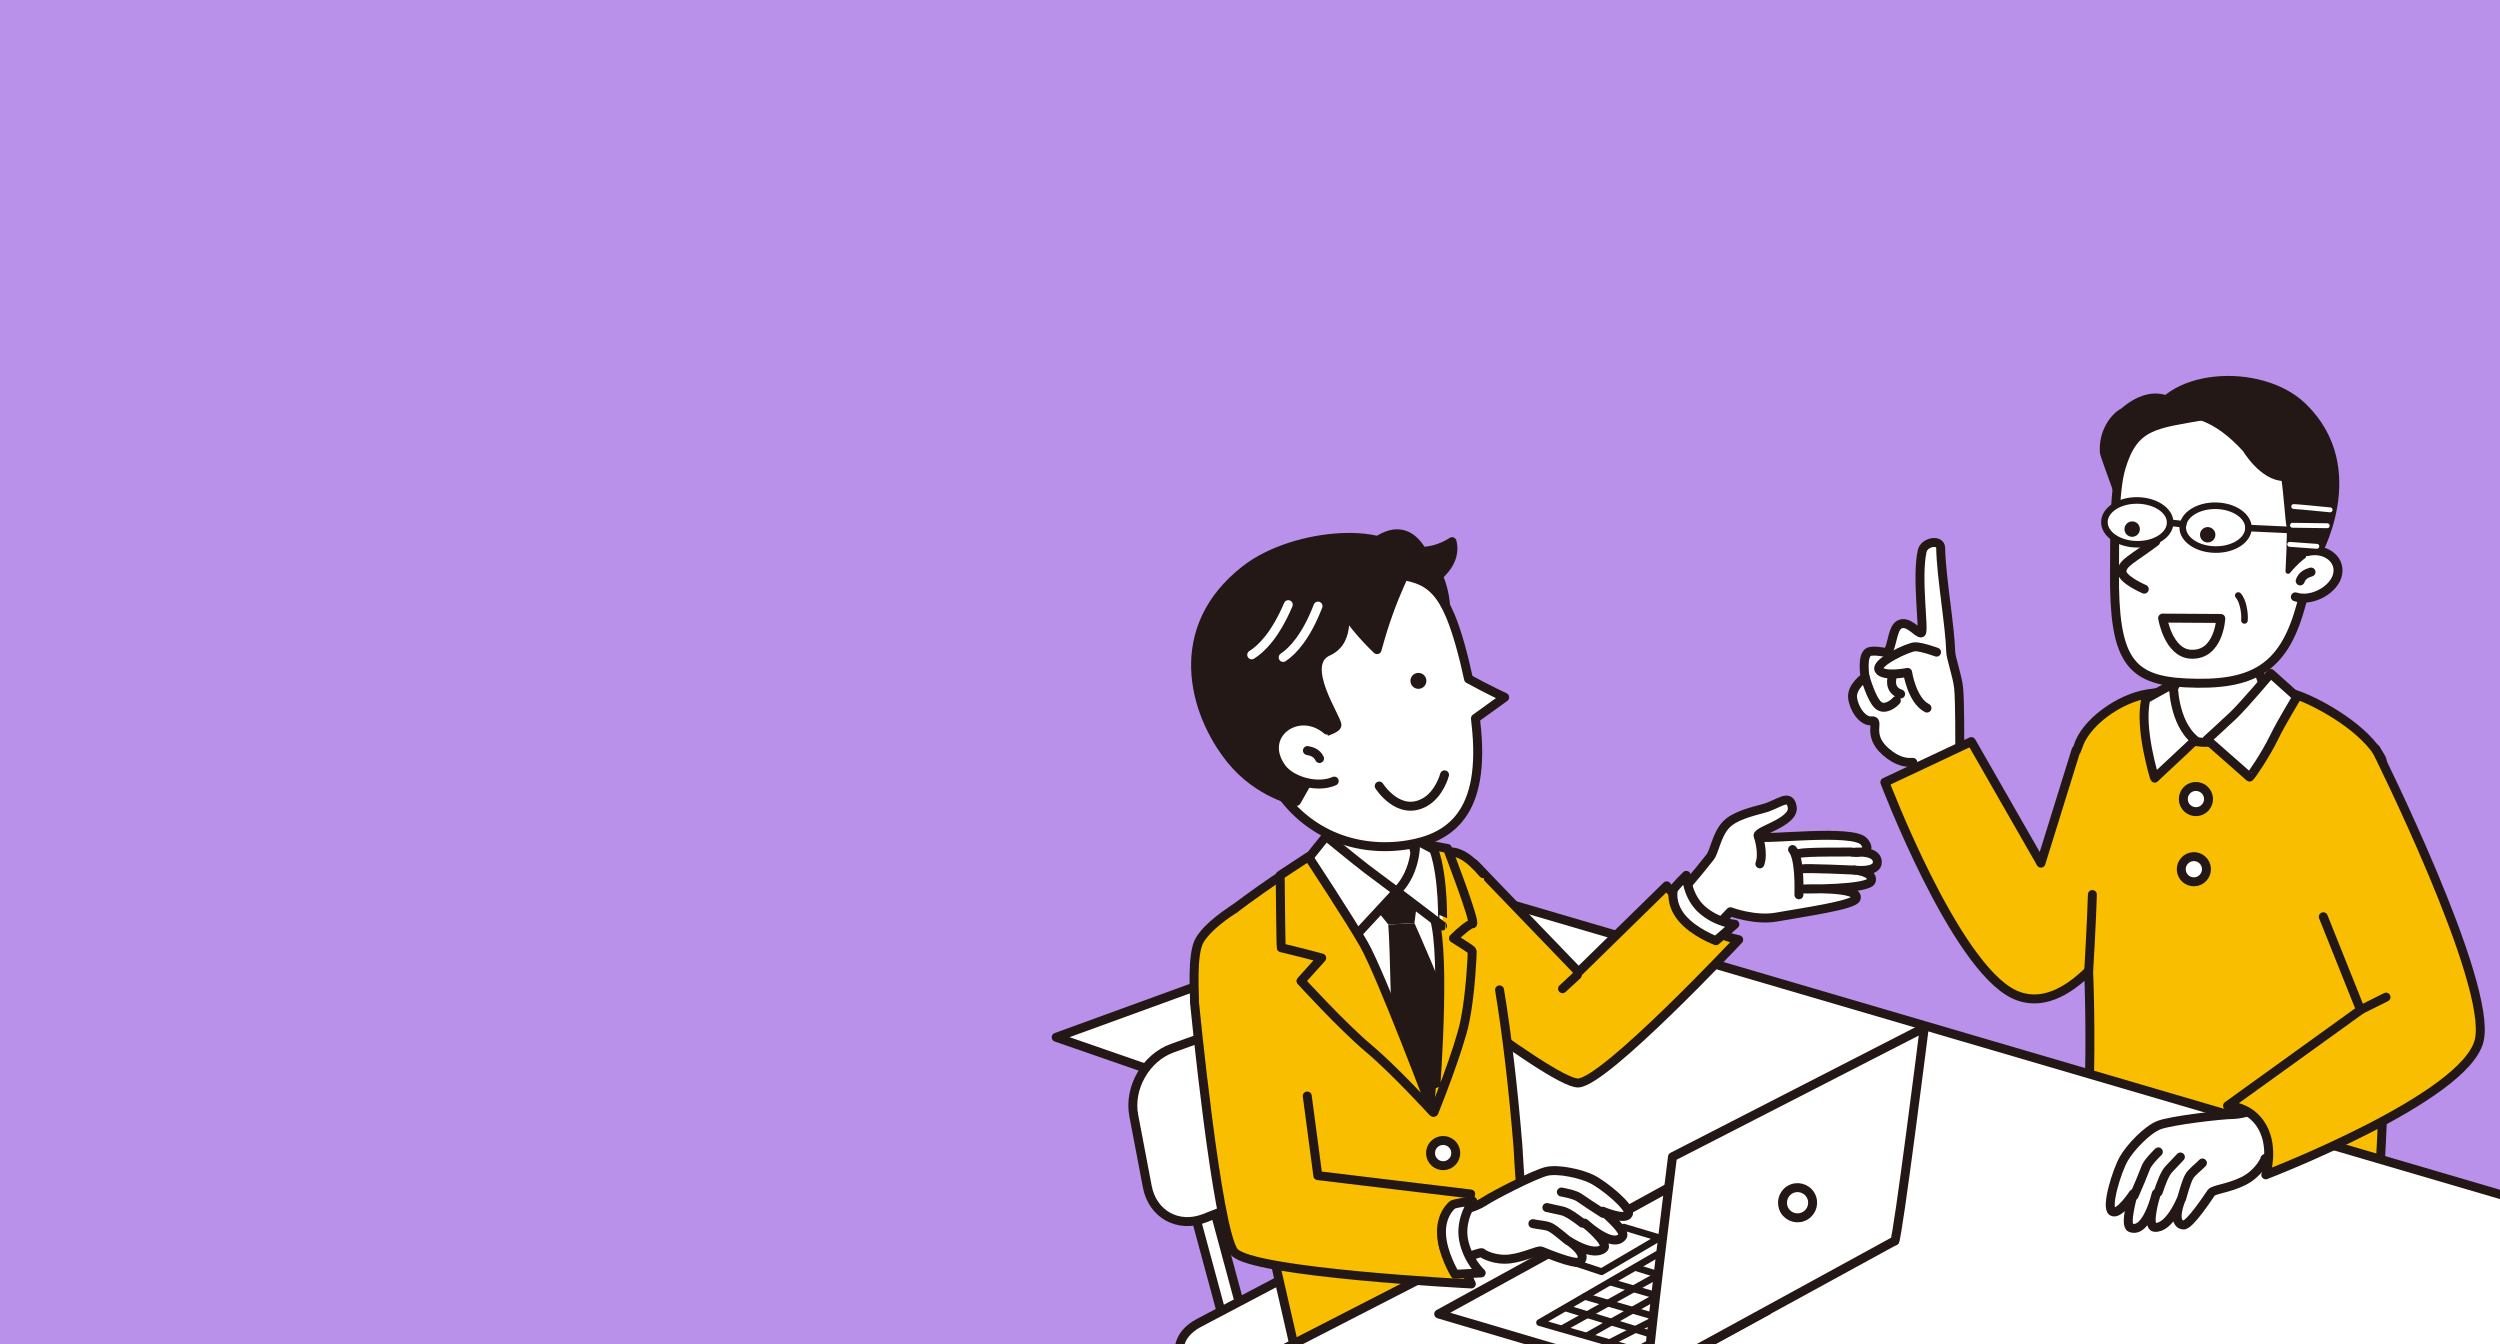<?xml version="1.0" encoding="UTF-8"?>
<svg xmlns="http://www.w3.org/2000/svg" xmlns:xlink="http://www.w3.org/1999/xlink" version="1.1" x="0px" y="0px" viewBox="0 0 279 150" style="enable-background:new 0 0 279 150;" xml:space="preserve">
<style type="text/css">
	.st0{fill:#BA91EA;}
	.st1{fill:#F9BE00;}
	.st2{clip-path:url(#SVGID_00000106120934856604732290000007494285782074228649_);}
	.st3{fill:#FFFFFF;stroke:#231815;stroke-width:0.755;stroke-linecap:round;stroke-linejoin:round;stroke-miterlimit:10;}
	.st4{fill:#F9BE00;stroke:#231815;stroke-width:0.755;stroke-linecap:round;stroke-linejoin:round;stroke-miterlimit:10;}
	.st5{fill:#231815;}
	.st6{fill:none;stroke:#231815;stroke-width:0.755;stroke-linecap:round;stroke-linejoin:round;stroke-miterlimit:10;}
	.st7{fill:none;stroke:#C5C5C6;stroke-width:2.377;stroke-linecap:round;stroke-linejoin:round;stroke-miterlimit:10;}
	.st8{fill:none;stroke:#C5C5C6;stroke-width:0.755;stroke-linecap:round;stroke-linejoin:round;stroke-miterlimit:10;}
	.st9{fill:#E5E5E6;stroke:#231815;stroke-width:0.755;stroke-linecap:round;stroke-linejoin:round;stroke-miterlimit:10;}
	.st10{fill:#FFFFFF;}
	.st11{fill:#FFFFFF;stroke:#231815;stroke-width:1.056;stroke-linecap:round;stroke-linejoin:round;stroke-miterlimit:10;}
	.st12{clip-path:url(#SVGID_00000111903115815572928940000008615875855081335950_);}
	.st13{fill:#FFFFFF;stroke:#231815;stroke-linecap:round;stroke-linejoin:round;stroke-miterlimit:10;}
	.st14{fill:none;stroke:#231815;stroke-linecap:round;stroke-linejoin:round;stroke-miterlimit:10;}
	.st15{fill:#F9BE00;stroke:#231815;stroke-linecap:round;stroke-linejoin:round;stroke-miterlimit:10;}
	.st16{fill:#231815;stroke:#231815;stroke-width:0.576;stroke-linecap:round;stroke-linejoin:round;stroke-miterlimit:10;}
	.st17{fill:#FFFFFF;stroke:#231815;stroke-width:0.735;stroke-linecap:round;stroke-linejoin:round;stroke-miterlimit:10;}
	.st18{fill:none;stroke:#231815;stroke-width:0.735;stroke-linecap:round;stroke-linejoin:round;stroke-miterlimit:10;}
	.st19{fill:none;stroke:#FFFFFF;stroke-width:0.545;stroke-linecap:round;stroke-linejoin:round;stroke-miterlimit:10;}
	.st20{fill:#FFFFFF;stroke:#231815;stroke-width:0.761;stroke-linecap:round;stroke-linejoin:round;stroke-miterlimit:10;}
	.st21{fill:#231815;stroke:#231815;stroke-linecap:round;stroke-linejoin:round;stroke-miterlimit:10;}
	.st22{fill:none;stroke:#FFFFFF;stroke-linecap:round;stroke-linejoin:round;stroke-miterlimit:10;}
	.st23{clip-path:url(#SVGID_00000143591855245130963700000007125067952966365346_);}
	.st24{fill:#FFFFFF;stroke:#231815;stroke-width:1.119;stroke-linecap:round;stroke-linejoin:round;stroke-miterlimit:10;}
	.st25{fill:none;stroke:#231815;stroke-width:1.119;stroke-linecap:round;stroke-linejoin:round;stroke-miterlimit:10;}
	.st26{fill:#F9BE00;stroke:#231815;stroke-width:1.138;stroke-linecap:round;stroke-linejoin:round;stroke-miterlimit:10;}
	.st27{fill:#FFFFFF;stroke:#231815;stroke-width:1.171;stroke-linecap:round;stroke-linejoin:round;stroke-miterlimit:10;}
	.st28{fill:#231815;stroke:#231815;stroke-width:0.547;stroke-linecap:round;stroke-linejoin:round;stroke-miterlimit:10;}
	.st29{fill:#FFFFFF;stroke:#231815;stroke-width:1.121;stroke-linecap:round;stroke-linejoin:round;stroke-miterlimit:10;}
	.st30{fill:#FFFFFF;stroke:#231815;stroke-width:1.015;stroke-linecap:round;stroke-linejoin:round;stroke-miterlimit:10;}
	.st31{fill:#FFFFFF;stroke:#231815;stroke-width:0.699;stroke-linecap:round;stroke-linejoin:round;stroke-miterlimit:10;}
	.st32{fill:none;stroke:#231815;stroke-width:0.699;stroke-linecap:round;stroke-linejoin:round;stroke-miterlimit:10;}
	.st33{fill:none;stroke:#FFFFFF;stroke-width:0.518;stroke-linecap:round;stroke-linejoin:round;stroke-miterlimit:10;}
	.st34{fill:#FFFFFF;stroke:#231815;stroke-width:1.064;stroke-linecap:round;stroke-linejoin:round;stroke-miterlimit:10;}
	.st35{fill:#FFFFFF;stroke:#231815;stroke-width:1.048;stroke-linecap:round;stroke-linejoin:round;stroke-miterlimit:10;}
	.st36{fill:none;stroke:#231815;stroke-width:1.048;stroke-linecap:round;stroke-linejoin:round;stroke-miterlimit:10;}
	.st37{fill:#F9BE00;stroke:#231815;stroke-width:1.048;stroke-linecap:round;stroke-linejoin:round;stroke-miterlimit:10;}
	.st38{fill:#FFFFFF;stroke:#231815;stroke-width:1.176;stroke-linecap:round;stroke-linejoin:round;stroke-miterlimit:10;}
	.st39{fill:#FFFFFF;stroke:#231815;stroke-width:0.723;stroke-linecap:round;stroke-linejoin:round;stroke-miterlimit:10;}
	.st40{fill:#FFFFFF;stroke:#231815;stroke-width:1.117;stroke-linecap:round;stroke-linejoin:round;stroke-miterlimit:10;}
	.st41{fill:#231815;stroke:#231815;stroke-width:1.048;stroke-linecap:round;stroke-linejoin:round;stroke-miterlimit:10;}
	.st42{fill:none;stroke:#FFFFFF;stroke-width:1.048;stroke-linecap:round;stroke-linejoin:round;stroke-miterlimit:10;}
</style>
<g id="レイヤー_1">
	<rect class="st0" width="279" height="150"></rect>
	<rect y="227.82" class="st0" width="279" height="200"></rect>
	<rect x="-370.53" class="st0" width="279" height="200"></rect>
	<g>
		<path class="st1" d="M513.73-21.99c-7.28,0.22-7.47,0.4-7.69,7.69c-0.22-7.28-0.4-7.47-7.69-7.69c7.28-0.22,7.47-0.4,7.69-7.69    C506.27-22.4,506.45-22.21,513.73-21.99z"></path>
		<g>
			<defs>
				<rect id="SVGID_1_" x="388.67" y="-47.45" width="140.16" height="117.86"></rect>
			</defs>
			<clipPath id="SVGID_00000093887800939183306840000016930558303183586713_">
				<use xlink:href="#SVGID_1_" style="overflow:visible;"></use>
			</clipPath>
			<g style="clip-path:url(#SVGID_00000093887800939183306840000016930558303183586713_);">
				<g>
					<path class="st3" d="M425.04,83.66c-0.2,0.18-4.45,4.03-5.43,4.55s-0.91,1.75,0.59,1.76c1.5,0.01,4.06-2.36,4.06-2.36       s-0.55,1.36,0.59,1.49c1.15,0.13,3.38-1.54,3.38-1.54s0.33,0.7,0.99,0.61s3.75-1.6,3.75-1.6"></path>
					<path class="st3" d="M440.9,82.37c-0.32,0.16-9.3-2.71-12.88-1.74c-3.58,0.97-6.04,1.86-8.18,2.2       c-2.46,0.39-2.98,2.54-0.93,2.69c1.18,0.09,4.77-1,7.25-0.83c1.84,0.13,3.21,1.07,3.9,1.5c1.61,1.01-0.48,2.89-2.28,4.5       c-1.8,1.61-3.58,1.75-3.39,3.08c0.14,0.99,1.09,1.53,3.5,1.07s2.31-1.43,5.94-2.06s6.97-2.83,7.52-4.14       c0.08-0.2,6.57-2.16,6.57-2.16"></path>
					<path class="st3" d="M427.51,85.18c0,0-2.87,1.99-3.26,2.43"></path>
					<line class="st3" x1="429.49" y1="86.39" x2="427.4" y2="88.05"></line>
					<polyline class="st3" points="442.82,79.27 439.57,81.77 447.25,90.36 451.53,86.47      "></polyline>
					<path class="st3" d="M430.5,87.86c0,0,1.11-1.96,1.07-2.71"></path>
				</g>
				<path class="st4" d="M456.3,28.69c0,0,0.35,30.61-1.76,34.12c-2.11,3.51-12.3,15.76-12.3,15.76l8.26,10.01      c0,0,18.31-15.5,19.19-18.66"></path>
				<path class="st5" d="M464.34,89.86c0,0,0.12-2.04,10.09-2.81c9.97-0.77,20.93,6.18,20.93,6.18s-8.68-27.19-8.54-27.8      s6.25-41.01,6.25-41.01l-28.29-1.2c0,0-1.7,25.19-1,32.41C464.48,62.85,464.34,89.86,464.34,89.86z"></path>
				<path class="st4" d="M498.8,62.15c7.25,6.06,16.06,1.67,16.07-4.22c1.53-11.6-9.64-25.89-11.2-30.69      c-0.9-2.79-2.37-5.89-6.49-7.16c-0.91-0.28-10.7-2.53-14.45-2.74c0,0-14.28,15.19-13.88,42.22      c-10.37-31.36,0.55-41.15,0.55-41.15L461.92,20c-7.11,3.95-9.19,19.04-8.56,25.42c0.41,8.37,5.45,12.38,8.24,24.26      c1.55,6.61-2.53,30.38-2.84,31.2c0,0,11.27,4.75,13.31,2.5c0.45-0.5,1.36-1.68,1.38-4.29c0.99,3,3.42,3.99,4.42,4.55      c2.71,1.51,36.23-2.77,36.23-2.77s-12.8-16.43-15.02-26.48C497.65,67.95,498.7,62.06,498.8,62.15z"></path>
				<path class="st4" d="M486.22-6.18c3.99-0.52,9.8-1.97,14.22,5.76c4.25,7.42,9.61,15.96,11.9,15.9      c-6.42,0.48-16.31-1.02-21.07-5.66c-4.76-4.64-5.82-9.4-6.4-9.8"></path>
				<path class="st4" d="M492.25,4.13c1.96,3.02,5.62,5.41,7.79,6"></path>
				<path class="st3" d="M480.08,2.52c0,0-0.78,10.14,2.12,13.78c2.9,3.64,4.05,3.81,4.05,3.81s-12.79,12.9-18.02,12.71      c-6.83-0.25-5.39-9.79-5.39-9.79s4.34,0.89,6.55-4.63c2.21-5.51-0.29-13.12-0.29-13.12"></path>
				<path class="st4" d="M463.5-36.49c0,0-13.2-0.82-14.92,11.17c-1.4,9.76,5.98,16.42,5.98,16.42L463.5-36.49z"></path>
				<path class="st3" d="M453.38-22.17c-0.77,4.47-0.16,9.78,0.07,16.04c0.34,9.52,6.91,18.77,16.28,17.96      c8.73-0.75,15.77-7.29,18.87-14.66c2.07-4.92,3.18-14.42,1.39-20.26c-1.79-5.84-12.89-15.14-21.75-12.44      C459.39-32.81,454.78-30.24,453.38-22.17z"></path>
				<path class="st4" d="M460.37-36.36c-0.73,0.68,0.62,8.46,12.79,12.15c11.79,3.57,18.39,17.95,18.39,17.95s9.83-19.42-4.16-30.11      C478.09-43.48,465.76-41.35,460.37-36.36z"></path>
				<path class="st5" d="M478.99-13.77c0.26,0.77-0.15,1.62-0.92,1.88c-0.77,0.26-1.62-0.15-1.88-0.92      c-0.26-0.77,0.15-1.62,0.92-1.88C477.88-14.96,478.73-14.55,478.99-13.77z"></path>
				<path class="st5" d="M460.25-12.8c0.26,0.77-0.15,1.62-0.92,1.88c-0.77,0.26-1.62-0.15-1.88-0.92      c-0.26-0.77,0.15-1.62,0.92-1.88C459.14-13.99,459.98-13.58,460.25-12.8z"></path>
				<path class="st6" d="M476.6-31.12c3.85,2.56,9.79,6.78,12.08,9.23"></path>
				<path class="st6" d="M481.71-33.7c3.03,1.94,7,5.25,8.77,7.22"></path>
				<path class="st3" d="M462.62-12.24c-0.53,3.78-2.2,6.59-2.2,6.59l4.04,1.67"></path>
				<path class="st3" d="M472.81,0.5c0,0,0.38,5.34-2.55,5.62c-2.92,0.28-4.56-4.23-4.56-4.23L472.81,0.5z"></path>
				<path class="st3" d="M488.04-10.94c2.99,0.17,5.45,1.44,5.29,4.27c-0.16,2.83-2.71,4.98-5.7,4.81"></path>
				<path class="st3" d="M490.26-1.45c0.18,1.03-0.52,2-1.54,2.18c-1.03,0.18-2-0.52-2.18-1.54c-0.18-1.03,0.52-2,1.54-2.18      C489.1-3.17,490.08-2.48,490.26-1.45z"></path>
				<path class="st4" d="M485.77,27.2c0,0,0.73-9.72,1.29-9.88c0.56-0.16-5.39-2.78-5.39-2.78s-7.23,11.9-8.85,16.85      c-5.77,17.7-3.97,28.17-3.97,28.17s6.21-10.78,8.94-15.8c3.72-6.82,7.19-9.38,6.35-9.32l-4.22-3.43      C483.53,28.59,485.77,27.2,485.77,27.2z"></path>
				<path class="st4" d="M464.89,31.98c1.17-5.46,4.8-15.04,4.8-15.04l-4.51,1.27l-7.08,10.05l2.53,4.21c0,0-4,2.01-3.99,2.23      c0.02,0.39,0.5,7.67,2.68,12.26c2.18,4.59,9.54,12.61,9.54,12.61S463.13,40.23,464.89,31.98z"></path>
				<path class="st6" d="M509.08,45.68L498.8,31.46l-14.89,8.83c0,0,12.65,20.02,14.89,21.87"></path>
				<g>
					<g>
						
							<rect x="483.88" y="5.22" transform="matrix(0.991 -0.135 0.135 0.991 3.139 65.496)" class="st3" width="3.72" height="8.64"></rect>
						<circle class="st3" cx="482.73" cy="-12.67" r="16.76"></circle>
						
							<ellipse transform="matrix(0.391 -0.921 0.921 0.391 305.865 436.667)" class="st3" cx="482.73" cy="-12.67" rx="13.74" ry="13.74"></ellipse>
						<g>
							<path class="st7" d="M492.84-13.35c0.17,2.29-0.47,4.65-1.97,6.62c-0.15,0.2-0.31,0.39-0.47,0.57"></path>
							<path class="st8" d="M492.84-13.35"></path>
							<path class="st7" d="M490.93-18.49c0.42,0.56,0.77,1.16,1.05,1.78"></path>
						</g>
						<polygon class="st9" points="482.97,10.98 489.22,10.15 493.48,41.45 487.23,42.28       "></polygon>
						
							<rect x="481.43" y="3.92" transform="matrix(0.991 -0.135 0.135 0.991 3.72 65.376)" class="st3" width="7.45" height="2.53"></rect>
						<path class="st5" d="M480.44-14.46c0.86,1.57,0.27,3.54-1.3,4.4c-1.57,0.86-3.54,0.27-4.4-1.3c-0.86-1.57-0.27-3.54,1.3-4.4        C477.61-16.62,479.58-16.04,480.44-14.46z"></path>
						<path class="st10" d="M479.67-14.62c0.36,0.66,0.12,1.49-0.55,1.85s-1.49,0.12-1.85-0.55c-0.36-0.66-0.12-1.49,0.55-1.85        C478.48-15.53,479.31-15.29,479.67-14.62z"></path>
						<line class="st11" x1="478.67" y1="-22.4" x2="474.57" y2="-19.97"></line>
					</g>
					<g>
						<path class="st3" d="M482.64,21.63c-0.52-0.13-4.6-4.79-5.64-3.23c-1.36,2.05,1.01,5.57,2.3,7.43        c1.29,1.85,4.12,3.78,4.12,3.78"></path>
						<path class="st3" d="M496.03,25.57c-0.05-0.48-0.15-6.33-0.86-6.94c-0.71-0.6-5.47-6.59-9.31-5.26        c-3.84,1.34-6.34,2.28-5.7,4.65c0.64,2.37,1.06,3.79,1.06,3.79s-1.53,3.13-0.73,5.17s1.69,2.95,1.69,2.95        s-1.28,1.17-0.67,2.89c0.52,1.47,1.81,2.62,3.4,3.38c1.3,0.61,1.47,0.58,1.47,0.58s-0.49-2.37,2.92-2.24        c0.86,0.03,2.28,0.97,2.86,1.18c1.21,0.44,2.82-0.61,3.44-1.75C496.44,32.44,496.53,30.73,496.03,25.57z"></path>
						<path class="st3" d="M487.97,18.28c0,0-6.23,3.34-6.69,4.01"></path>
						<line class="st3" x1="486.5" y1="18.79" x2="484.21" y2="18.49"></line>
						<line class="st3" x1="488.25" y1="23.26" x2="481.05" y2="25.94"></line>
						<line class="st3" x1="487.8" y1="28.06" x2="482.9" y2="29.75"></line>
					</g>
				</g>
				
					<ellipse transform="matrix(0.159 -0.987 0.987 0.159 328.833 521.288)" class="st3" cx="470.42" cy="67.62" rx="2.57" ry="2.57"></ellipse>
			</g>
		</g>
	</g>
</g>
<g id="レイヤー_3">
	<g>
		<defs>
			<rect id="SVGID_00000173839886697340262570000006668623791883038337_" x="114.95" y="38.95" width="168.79" height="119.6"></rect>
		</defs>
		<clipPath id="SVGID_00000078030870841372699360000001029925203504783257_">
			<use xlink:href="#SVGID_00000173839886697340262570000006668623791883038337_" style="overflow:visible;"></use>
		</clipPath>
		<g style="clip-path:url(#SVGID_00000078030870841372699360000001029925203504783257_);">
			<path class="st13" d="M216.58,61.15c-0.02-1-1.83-0.68-2.06,0.33c-0.67,2.9,0.26,8.99-0.1,9.15c-0.36,0.17-1.49-1.53-2.5-0.9     c-0.87,0.54-0.75,3.25-1.56,3.07c0,0-1.29-0.26-1.77-0.06c-0.87,0.36-0.45,2.83-0.45,2.83s-1.53,1.05-1.39,2.3     c0.14,1.25,1.14,2.69,2.13,2.58c1-0.11-0.61,1.53,1.54,3.42c1.37,1.2,2.36,1.25,3.05,1.21l1.46,5.34l4.97-1.63l-1.19-5.58     c0,0,0.02-5.09-0.13-6.46c-0.15-1.37-0.85-3.24-0.88-4.01C217.62,69.79,216.63,64.34,216.58,61.15"></path>
			<path class="st14" d="M216.12,72.78c0,0-1.69-0.62-2.41-0.6c-0.71,0.02-4.48,1.75-4.01,2.58c0.47,0.83,3.19,0.28,3.19,0.28     s0.47,3.12,2.16,3.98"></path>
			<path class="st13" d="M208.15,75.56c0,0,0.69,2.45,1.44,3.12c0.75,0.68,1.78-0.18,2.04-0.5"></path>
			<path class="st13" d="M211.18,75.53c0,0-0.5,1.45,0.93,1.92"></path>
			<path class="st15" d="M266.51,97.82l-0.68-13.05c-1.77-3.53-7.11-6.31-9.08-7.06c-5.11-1.95-14.15-0.72-16.98-0.29     c-3.34,0.5-7.1,3.32-7.86,5.9c-0.07,0.15-0.13,0.32-0.19,0.48l-0.03-0.09l-3.92,12.62L220,82.76l-9.65,4.54     c0,0,7.75,20.43,14.37,23.64c3.03,1.47,6.02-0.27,8.37-2.59c0.1,2.4,0.16,5.43,0.14,9.02c-0.08,10.9-0.57,15.02-0.79,15.54     c-0.23,0.52,9.14,1.42,16.57,1.28c9.73-0.19,16.5-2.18,16.5-2.18s0.84-12.76,0.47-18.59C265.79,110.5,266.16,103.95,266.51,97.82     z"></path>
			<path class="st15" d="M266.51,97.82"></path>
			<path class="st13" d="M251.45,68.6c0,0-0.14,6.18,1.62,8.62c1.76,2.44,1.62,2.39,1.62,2.39s-5.66,3.51-9.03,3.22     c-4.39-0.38-5.67-3.87-5.67-3.87s1.3,0.71,2.9-2.77c1.6-3.49,0.31-6.62,0.31-6.62"></path>
			<path class="st13" d="M239.48,78l3.06-1.71c0,0-0.03,4.32,2.44,6.32l-4.52,4.23C240.45,86.83,238.69,81.21,239.48,78z"></path>
			<path class="st13" d="M246.3,82.54l4.75,4.18c0.09,0.03,1.82-2.53,2.71-4.37c0.92-1.91,2.61-4.57,2.56-4.58l-2.91-2.61     c0,0-3.01,3.57-4.16,4.66C248.11,80.91,246.3,82.54,246.3,82.54z"></path>
			<path class="st16" d="M236.91,45.82c-1.17,0.6-2.46,2.46-2.27,4.73c-0.04,0.12,2.96,8.26,2.96,8.26l5.01-13.91     C242.61,44.89,240.38,42.84,236.91,45.82z"></path>
			<path class="st13" d="M236.72,52.16c-0.81,2.68-0.71,7.83-0.74,11.7c-0.09,9.71,1.69,12.04,7.91,12.35     c7.44,0.37,10.9-1.55,12.81-8.34c0.89-3.17,2.53-8.58,1.87-12.29c-0.66-3.71-6.78-10.24-12.41-9.24     C240.53,47.35,238.17,47.32,236.72,52.16z"></path>
			<path class="st16" d="M258.55,62.29c0,0,5.85-9.92-1.41-17c-4.82-4.71-15.94-3.96-17.44,2.24c-0.13,0.56,4.26-4.61,10.86,2.65     c0,0,1.87,3.17,4.32,3.22c0.24,1.5,0.43,4.54,0.57,5.25c0.14,0.71-0.1,5.1-0.1,5.1s1.89-2.34,2.78-2.02     C259.02,62.03,258.55,62.29,258.55,62.29"></path>
			<path class="st13" d="M247.84,69.02c0,0-0.2,4.17-3.36,3.99c-2.5-0.15-3.13-4.03-3.13-4.03L247.84,69.02z"></path>
			<path class="st13" d="M257.5,61.56c1.89-0.48,3.7,0.76,3.39,2.48c-0.31,1.72-2.84,3.19-4.73,2.57"></path>
			<path class="st13" d="M240.57,60.45c-2.64,1.98-3.66,2.34-3.76,3.27c-0.1,0.93,2.49,2.03,2.49,2.03"></path>
			<path class="st13" d="M256.7,64.83c0.24-0.67,0.78-0.86,1.21-0.99"></path>
			<path class="st17" d="M242.19,58.34c-0.02,1.35-1.67,2.43-3.7,2.4c-2.03-0.02-3.66-1.14-3.64-2.49c0.02-1.35,1.67-2.43,3.7-2.4     S242.21,56.99,242.19,58.34z"></path>
			<path class="st17" d="M250.93,58.93c-0.02,1.35-1.67,2.43-3.7,2.4c-2.03-0.02-3.66-1.14-3.64-2.49c0.02-1.35,1.67-2.43,3.7-2.4     C249.31,56.47,250.94,57.58,250.93,58.93z"></path>
			<line class="st18" x1="242.19" y1="58.34" x2="243.65" y2="58.5"></line>
			<line class="st18" x1="250.93" y1="58.93" x2="255.5" y2="59.14"></line>
			<path class="st18" d="M249.79,66.46c0.52,0.53,0.77,1.98,0.69,2.78"></path>
			<path class="st19" d="M255.98,56.53c0.24-0.01,4.06,0.37,4.06,0.37"></path>
			<line class="st19" x1="255.84" y1="58.62" x2="259.72" y2="58.67"></line>
			<line class="st19" x1="255.53" y1="60.75" x2="258.56" y2="60.97"></line>
			<path class="st5" d="M247.22,59.5c0.1,0.47-0.2,0.92-0.66,1.02c-0.47,0.1-0.92-0.2-1.02-0.66c-0.1-0.47,0.2-0.92,0.66-1.02     C246.66,58.74,247.12,59.04,247.22,59.5z"></path>
			<path class="st5" d="M238.79,58.87c0.1,0.47-0.2,0.92-0.66,1.02c-0.47,0.1-0.92-0.2-1.02-0.66c-0.1-0.47,0.2-0.92,0.66-1.02     C238.23,58.1,238.69,58.4,238.79,58.87z"></path>
			<polygon class="st13" points="117.87,115.76 163.08,99.3 309.45,142.23 266.96,167.48    "></polygon>
			<path class="st15" d="M233.1,108.35c0,0,0.34-5.77,0.41-8.52"></path>
			<g>
				<polygon class="st13" points="136.59,147.54 138.77,147.1 134.82,132.47 132.64,132.92     "></polygon>
				<g>
					<path class="st10" d="M128.04,132.44c0.59,3.08,3.45,4.66,6.37,3.52l14.23-5.58c2.92-1.14,4.97-4.62,4.56-7.72l-0.98-7.46       c-0.41-3.11-3.15-4.78-6.1-3.72l-15.3,5.5c-2.95,1.06-4.88,4.44-4.29,7.52L128.04,132.44z"></path>
					<path class="st14" d="M128.04,132.44c0.59,3.08,3.45,4.66,6.37,3.52l14.23-5.58c2.92-1.14,4.97-4.62,4.56-7.72l-0.98-7.46       c-0.41-3.11-3.15-4.78-6.1-3.72l-15.3,5.5c-2.95,1.06-4.88,4.44-4.29,7.52L128.04,132.44z"></path>
				</g>
				<g>
					<path class="st10" d="M147.72,163.68c2.56,1.81,6.9,2.07,9.66,0.59l15.18-8.18c2.76-1.49,2.74-3.89-0.03-5.34l-17.35-9.08       c-2.77-1.45-7.31-1.45-10.08,0.01l-11.29,5.95c-2.77,1.46-2.95,4.13-0.39,5.94L147.72,163.68z"></path>
					<path class="st14" d="M147.72,163.68c2.56,1.81,6.9,2.07,9.66,0.59l15.18-8.18c2.76-1.49,2.74-3.89-0.03-5.34l-17.35-9.08       c-2.77-1.45-7.31-1.45-10.08,0.01l-11.29,5.95c-2.77,1.46-2.95,4.13-0.39,5.94L147.72,163.68z"></path>
				</g>
			</g>
			<line class="st15" x1="175.85" y1="109.55" x2="174.63" y2="111.14"></line>
			<g>
				<path class="st13" d="M185.53,101.72c0.52-0.24,4-4.36,5.32-6.07c0.49-0.63,0.71-2.43,1.73-3.56c0.92-1.02,2.77-1.47,4.25-1.87      c1.65-0.44,2.91-1.77,3.18-0.15c0.3,1.81-4.59,2.77-3.71,3.32c0.62,0.38,10.51-0.91,11.72,0.53c1.21,1.45-1.21,1.2-1.21,1.2      s2.58-0.32,2.7,1.01c0.12,1.32-2.54,0.97-2.54,0.97s2.1,0.17,1.88,1.18c-0.22,1.01-7.52,0.93-7.52,0.93s6.35-0.28,5.81,1.07      c-0.28,0.72-5.49,1.47-8.92,2.07c-2.4,0.42-5.11-0.6-5.11-0.6l-3.27,3.44L185.53,101.72z"></path>
				<path class="st13" d="M200.05,94.81c0.79,0.94,0.73,4.17,0.71,5.05"></path>
				<path class="st13" d="M206.96,97.1c0,0-5.36-0.25-5.92-0.13"></path>
				<path class="st13" d="M206.59,95.08c-0.65,0.03-4.76-0.05-5.87,0.17"></path>
				<path class="st13" d="M196.28,93.5c0,0,0.55,1.77,0.12,2.91"></path>
			</g>
			<path class="st15" d="M164.54,96.4l11.63,12.08l9.83-9.62c0,0,1.26,1.6,2.95,3.48c1.69,1.88,5.09,2.53,5.09,2.53     s-14.88,15.86-17.91,15.99c-3.02,0.12-24.23-16.81-24.23-16.81c-0.36-0.35-1.75-1.44-1.7-2.11c0.06-0.73,0.1-1.78,0.1-1.78"></path>
			<path class="st13" d="M186.75,99.3c0.22-0.44,1.44-1.61,1.44-1.61s0.08,2.34,1.75,3.82c1.67,1.48,3.67,1.64,3.67,1.64l-2.11,1.83     c0,0-2.48-0.92-3.82-2.55C186.34,100.8,186.75,99.3,186.75,99.3z"></path>
			<path class="st15" d="M165.22,145.31c-4.95,3.37-13.27,5.06-17.63,5.75c0.19,0.83,0.3,1.34,0.3,1.34s2.13,5.08,10.78,5.08     c2.57,0,6.42-0.37,6.42-0.37l4.65-14.43C168.15,143.87,167.09,144.04,165.22,145.31z"></path>
			<path class="st15" d="M165.52,97.5c-1.71-2.02-2.92-2.57-4.1-2.41c-1.67,0.22-17.82,3.16-17.91,2.35     c-0.03-0.21-8.75,5.95-9.03,6.77c-0.6,1.75-0.03,6.09-0.27,8.04c-0.33,2.63,5.55,7.71,6.77,8.42c0.26,0.15,0.27,9.56,0.2,14.96     c-0.07,0.33,2.8,12.52,3.8,17.02c5.07-0.8,14.84-1.39,20.6-5.32c2.17-1.48,3.3-3.55,4.65-5.62l0.67-2.2     c-1.35-5.61-1.36-9.91-1.49-11.49c-0.53-6.54-1.23-12.53-2.06-17.55"></path>
			<line class="st15" x1="176.03" y1="108.81" x2="174.38" y2="110.34"></line>
			<line class="st15" x1="146.65" y1="131.01" x2="144.12" y2="130.52"></line>
			<path class="st13" d="M148.96,88.13c0,0,0.8,6.35-0.75,9.05c-1.55,2.7-1.41,2.63-1.41,2.63s7.52,8.33,10.95,7.68     c4.48-0.85,4.79-8.1,4.79-8.1s-1.99,0.46-4-2.95c-2.01-3.42-0.98-8.18-0.98-8.18"></path>
			<path class="st10" d="M160.85,95.81c0,0-15.71,4.79-15.19,4.59c0.51-0.2,14.26,23.72,14.26,23.72s2.16-13.62,1.18-16.65     C160.11,104.44,160.35,97.04,160.85,95.81z"></path>
			<path class="st14" d="M148.27,98.78c0,0,3.85,14.03,7.04,17.38c3.19,3.35,5.3,6.16,5.3,6.16c3.3-9.06-0.14-24.6-0.24-24.59"></path>
			<polygon class="st5" points="158.35,99.17 152.26,99.85 154.93,103.17 157.85,103.02    "></polygon>
			<path class="st5" d="M157.85,103.02c0,0,3.53,7.81,4.93,12.26l-2.68,7.88l-4.76-5.87c0,0-0.2-11.81-0.41-14.11L157.85,103.02z"></path>
			<path class="st15" d="M160.28,103.39c-0.66-3.62-2.29-9.37-2.29-9.37l3.55,0.67c0,0,3.27,8.47,2.78,8.42     c-0.31-0.03-1.3,0.8-2.11,1.6c0.82,0.53,2.08,1.28,2.09,1.43c0.01,0.26-0.17,4.69-0.82,7.86c-0.65,3.17-3.45,10.12-3.45,10.12     S161.31,109,160.28,103.39z"></path>
			<path class="st13" d="M160.02,94.81l-2.04-1.08c0,0,0.24,3.42-2.09,5.74l5.1,3.87C160.98,103.35,161.17,98.04,160.02,94.81z"></path>
			<path class="st13" d="M155.88,99.48l-4.45,4.8c-0.09,0.04-2.14-2.41-3.25-4.21c-1.15-1.87-2.41-4.04-2.35-4.05l2.16-2.69     c0,0,3.25,2.67,4.55,3.66C153.85,97.99,155.88,99.48,155.88,99.48z"></path>
			<path class="st13" d="M159.65,128.76c0.04,0.78,0.71,1.37,1.48,1.33c0.78-0.04,1.37-0.71,1.33-1.48     c-0.04-0.78-0.71-1.37-1.48-1.33C160.2,127.32,159.61,127.98,159.65,128.76z"></path>
			<path class="st13" d="M243.66,89.25c0.04,0.78,0.71,1.37,1.48,1.33c0.78-0.04,1.37-0.71,1.33-1.48     c-0.04-0.78-0.71-1.37-1.48-1.33C244.21,87.81,243.62,88.47,243.66,89.25z"></path>
			<path class="st13" d="M243.43,97.08c0.04,0.78,0.71,1.37,1.48,1.33s1.37-0.71,1.33-1.48c-0.04-0.78-0.71-1.37-1.48-1.33     C243.99,95.64,243.39,96.31,243.43,97.08z"></path>
			<path class="st15" d="M142.99,105.77c-0.05-0.18-0.12-8.09-0.12-8.09l3.15-2.07c0,0,4.59,6.96,6.18,9.75     c1.92,3.36,7.72,18.76,7.72,18.76s-4.26-4.67-7.18-7.12c-2.92-2.45-7.55-7.52-7.55-7.52l2.31-2.57     C144.7,106.16,142.99,105.77,142.99,105.77z"></path>
			<polyline class="st13" points="309.45,142.23 215.41,206.61 120.59,162.18 176.21,133.62    "></polyline>
			<g>
				<path class="st13" d="M183.9,153.55l-23.34-6.91l27.46-15.09l23.44,6.94C211.46,138.48,183.25,153.94,183.9,153.55z"></path>
				<polygon class="st20" points="205.28,138.79 182.59,150.7 171.82,147.6 193.36,135.11     "></polygon>
				<line class="st20" x1="198.34" y1="137.11" x2="177.24" y2="149"></line>
				<line class="st20" x1="202.3" y1="138.23" x2="179.62" y2="149.85"></line>
				<line class="st20" x1="174.91" y1="146.03" x2="185.5" y2="149.28"></line>
				<line class="st20" x1="176.9" y1="144.69" x2="188.08" y2="147.92"></line>
				<line class="st20" x1="195.49" y1="136.48" x2="174.35" y2="148.27"></line>
				<line class="st20" x1="179.72" y1="143.08" x2="191.17" y2="146.41"></line>
				<line class="st20" x1="182.54" y1="141.46" x2="193.64" y2="144.9"></line>
				<line class="st20" x1="185.35" y1="139.84" x2="196.75" y2="143.28"></line>
				<line class="st20" x1="188.17" y1="138.23" x2="199.77" y2="141.68"></line>
				<line class="st20" x1="190.99" y1="136.61" x2="202.44" y2="140.17"></line>
				<polygon class="st20" points="178.74,141.92 174.75,140.6 181.21,136.95 185.18,138.14     "></polygon>
				<path class="st13" d="M214.75,114.69l-28.1,14.41c0,0-3.08,24.65-2.76,24.45c0.33-0.19,27.23-14.87,27.56-15.07      S214.75,114.69,214.75,114.69z"></path>
				<path class="st13" d="M199.16,135.09c0.48,0.8,1.51,1.06,2.31,0.58c0.8-0.48,1.06-1.51,0.58-2.31c-0.48-0.8-1.51-1.06-2.31-0.58      C198.95,133.25,198.69,134.29,199.16,135.09z"></path>
			</g>
			<g>
				<path class="st15" d="M145.89,122.31l1.18,8.89l17.06,2.05c0,0-0.51,1.97-0.99,4.45c-0.48,2.48,1.06,5.59,1.06,5.59      s-24.55-1.24-26.47-3.58c-1.93-2.33-4.43-27.89-4.43-27.89c0.06-0.5-0.37-5.4,0.61-6.95c0.99-1.56,3.02-2.91,3.85-3.44"></path>
				<path class="st13" d="M162.73,135.26c0.22-0.18,1.87-0.48,2.87-1.15c1-0.67,5.69-3.09,7.02-3.39c1.32-0.3,3.85,0.28,5.02,0.86      c1.35,0.66,4.45,3.19,4.08,3.92c-0.37,0.73-2.86-0.33-2.86-0.33s2.64,2.19,2.22,2.79c-1.04,1.51-4.23-1.46-4.23-1.46      s2.81,2.25,2.1,2.83c-1.17,0.97-3.86-0.83-3.86-0.83s2.22,1.46,1.23,2.3c-0.5,0.43-3.93-1.04-4.31-1.18      c-0.39-0.14-1.77,0.65-3.46,0.87c-1.69,0.22-3.04-0.52-3.16-0.68c-0.12-0.16-3.55,1.21-3.37,1.15      C162.21,140.91,159.21,138.17,162.73,135.26z"></path>
				<path class="st13" d="M174.92,138.41c0,0-1.35-1.17-1.89-1.44c-0.54-0.27-1.36-0.26-1.96-0.41"></path>
				<path class="st13" d="M176.6,136.51c-0.7-0.55-1.66-1.24-2.25-1.37c-0.79-0.17-1.72-0.38-1.72-0.38"></path>
				<path class="st13" d="M178.9,135.41c-0.81-0.51-2.19-1.43-2.69-1.78c-0.5-0.35-1.96-0.6-1.96-0.6"></path>
				<path class="st13" d="M162.12,134.44c0.47-0.22,2.24-0.4,2.24-0.4s-1.45,1.99-1.03,4.29s1.97,3.73,1.97,3.73l-2.93,0.15      c0,0-1.45-2.37-1.5-4.59C160.81,135.41,162.12,134.44,162.12,134.44z"></path>
			</g>
			<g>
				<path class="st13" d="M252.39,123.68c-0.31-0.03-1.94,0.69-3.22,0.7c-1.28,0.01-6.87,0.66-8.22,1.18      c-1.35,0.52-3.24,2.54-3.93,3.75c-0.8,1.39-2.04,5.47-1.28,5.9c0.76,0.43,2.34-1.99,2.34-1.99s-1.03,3.51-0.31,3.79      c1.82,0.72,2.87-3.8,2.87-3.8s-1.15,3.66-0.18,3.76c1.61,0.16,2.92-3.03,2.92-3.03s-1.09,2.61,0.28,2.77      c0.7,0.08,2.86-3.25,3.12-3.61c0.26-0.36,1.96-0.48,3.58-1.29c1.62-0.81,2.38-2.26,2.39-2.48c0.01-0.22,3.86-1.04,3.67-0.99      C256.21,128.37,257.23,124.16,252.39,123.68z"></path>
				<path class="st13" d="M243.48,133.72c0,0,0.5-1.84,0.82-2.4c0.32-0.56,1.04-1.04,1.49-1.53"></path>
				<path class="st13" d="M240.86,133.03c0.29-0.9,0.74-2.09,1.18-2.55c0.59-0.62,1.29-1.36,1.29-1.36"></path>
				<path class="st13" d="M238.17,133.43c0.42-0.93,1.09-2.57,1.32-3.18c0.24-0.61,1.38-1.7,1.38-1.7"></path>
			</g>
			<path class="st15" d="M265.14,83.58c0,0,13.05,26.1,11.54,32.53c-1.51,6.43-23.82,15-23.82,15s0.96-2.95-0.39-5.35     c-1.36-2.4-3.88-2.35-3.88-2.35l14.85-10.7l-4.16-10.4"></path>
			<path class="st21" d="M158.7,61.53c1.92-0.05,3.35-1.08,3.35-1.08c0.42,1.72-0.65,3.06-1.53,3.82c0.05,0.12,0.1,0.24,0.15,0.37     c2.1,5.48-1.31,10.33-1.31,10.33l-6.63-13.79C152.73,61.18,156.27,57.34,158.7,61.53z"></path>
			<path class="st13" d="M164.66,80.17l3.26-2.35c0,0-1.82-0.84-4.03-2.05c-0.58-2.71-1.32-5.35-2.01-6.99     c-2.01-4.83-4.43-4.55-10.33-4.98s-11.5,6.93-11.79,10.82c-0.29,3.89,0.56,9.5,2.23,12.47c3.37,5.99,9.41,8.1,15.06,7.2     c4.8-0.77,8.8-3.55,7.67-13.53C164.71,80.56,164.69,80.36,164.66,80.17z"></path>
			<path class="st21" d="M143.94,82.67c0,0,5.19-0.99,5.26-1.73c0.07-0.74-4.22-6.8-0.98-8.25c2.74-1.23,1.65-5.2,1.65-5.2     c0.42,1.83,3.81,5.01,3.81,5.01c1.77-6.56,3.65-9.11,3.47-9.67c-1.34-4.26-12.66-3.54-18.16,0.75     c-8.42,6.56-5.85,15.91-1.65,21.15c3.1,3.87,7.34,4.71,7.34,4.71l1.77-3.12"></path>
			<path class="st13" d="M153.92,87.72c0,0,2.13,3.4,5.02,1.85c1.72-0.92,2.27-3.1,2.27-3.1"></path>
			<path class="st13" d="M148.1,81.48c-3.24-2.75-7.73,0.56-5.07,4.22c1.06,1.46,3.99,2.31,5.87,1.47"></path>
			<path class="st5" d="M157.41,75.89c-0.05,0.49,0.3,0.93,0.79,0.98c0.49,0.05,0.93-0.3,0.98-0.79c0.05-0.49-0.3-0.93-0.79-0.98     C157.9,75.05,157.46,75.4,157.41,75.89z"></path>
			<path class="st13" d="M147.26,84.65c-0.32-0.66-0.89-0.8-1.35-0.89"></path>
			<path class="st22" d="M143.77,67.48c-1.44,3.39-2.99,4.92-4.08,5.6"></path>
			<path class="st22" d="M147.09,67.64c-1.33,3.44-2.82,5.01-3.89,5.73"></path>
			<line class="st15" x1="263.44" y1="112.7" x2="266.28" y2="111.28"></line>
		</g>
	</g>
	<g>
		<defs>
			<rect id="SVGID_00000047750655145211734050000000810284716665174207_" x="118.66" y="314.2" width="160.34" height="113.62"></rect>
		</defs>
		<clipPath id="SVGID_00000174563643175592178930000008512799190051737992_">
			<use xlink:href="#SVGID_00000047750655145211734050000000810284716665174207_" style="overflow:visible;"></use>
		</clipPath>
		<g style="clip-path:url(#SVGID_00000174563643175592178930000008512799190051737992_);">
			<path class="st24" d="M215.2,335.29c-0.01-0.95-1.73-0.64-1.95,0.31c-0.64,2.75,0.25,8.54-0.09,8.7     c-0.34,0.16-1.41-1.46-2.37-0.86c-0.83,0.52-0.71,3.09-1.48,2.92c0,0-1.23-0.24-1.68-0.06c-0.83,0.34-0.43,2.68-0.43,2.68     s-1.45,1-1.32,2.18c0.13,1.18,1.08,2.56,2.03,2.46c0.95-0.1-0.58,1.45,1.46,3.25c1.3,1.14,2.24,1.19,2.9,1.15l1.39,5.07     l4.72-1.55l-1.13-5.3c0,0,0.02-4.83-0.12-6.13c-0.14-1.3-0.81-3.08-0.83-3.81C216.19,343.5,215.25,338.32,215.2,335.29"></path>
			<path class="st25" d="M214.76,346.34c0,0-1.61-0.59-2.29-0.57s-4.25,1.66-3.81,2.45c0.45,0.79,3.03,0.27,3.03,0.27     s0.45,2.97,2.06,3.79"></path>
			<path class="st24" d="M207.19,348.98c0,0,0.65,2.33,1.36,2.97c0.71,0.64,1.7-0.17,1.94-0.47"></path>
			<path class="st24" d="M210.07,348.94c0,0-0.48,1.38,0.88,1.82"></path>
			<path class="st26" d="M262.64,370.13l-0.64-12.4c-1.68-3.35-6.75-5.99-8.62-6.71c-4.85-1.86-13.45-0.68-16.13-0.28     c-3.18,0.48-6.75,3.15-7.47,5.61c-0.06,0.15-0.12,0.3-0.18,0.45l-0.03-0.09l-3.73,11.99l-7.39-12.89l-9.16,4.31     c0,0,7.37,19.41,13.66,22.46c2.88,1.4,5.72-0.25,7.95-2.46c0.09,2.28,0.16,5.16,0.13,8.57c-0.08,10.35-0.54,14.27-0.75,14.76     c-0.22,0.49,8.68,1.35,15.74,1.21c9.24-0.18,15.67-2.07,15.67-2.07s0.8-12.12,0.44-17.66     C261.95,382.16,262.3,375.95,262.64,370.13z"></path>
			<path class="st26" d="M262.64,370.13"></path>
			<path class="st27" d="M248.32,342.37c0,0-0.13,5.87,1.54,8.19c1.67,2.32,1.53,2.27,1.53,2.27s-5.38,3.33-8.57,3.06     c-4.17-0.36-5.39-3.67-5.39-3.67s1.24,0.68,2.76-2.64c1.52-3.31,0.29-6.29,0.29-6.29"></path>
			<path class="st27" d="M236.95,351.29l2.9-1.63c0,0-0.03,4.11,2.32,6.01l-4.29,4.02C237.88,359.68,236.2,354.34,236.95,351.29z"></path>
			<path class="st27" d="M243.43,355.61l4.52,3.97c0.09,0.03,1.73-2.4,2.57-4.15c0.87-1.82,2.48-4.34,2.43-4.35l-2.76-2.48     c0,0-2.86,3.39-3.95,4.42C245.15,354.06,243.43,355.61,243.43,355.61z"></path>
			<path class="st28" d="M234.51,320.72c-1.11,0.57-2.34,2.33-2.16,4.49c-0.04,0.12,2.82,7.84,2.82,7.84l4.76-13.22     C239.93,319.84,237.81,317.9,234.51,320.72z"></path>
			<path class="st29" d="M234.33,326.75c-0.76,2.55-0.67,7.44-0.71,11.12c-0.09,9.22,1.61,11.43,7.52,11.73     c7.07,0.35,10.36-1.47,12.17-7.92c0.84-3.01,2.4-8.15,1.77-11.68c-0.63-3.53-6.44-9.72-11.79-8.78     C237.95,322.17,235.71,322.15,234.33,326.75z"></path>
			<path class="st28" d="M255.07,336.37c0,0,5.56-9.42-1.34-16.15c-4.58-4.47-15.15-3.76-16.57,2.13     c-0.13,0.53,4.05-4.38,10.32,2.52c0,0,1.77,3.01,4.1,3.06c0.22,1.42,0.41,4.31,0.54,4.98c0.13,0.67-0.1,4.84-0.1,4.84     s1.8-2.22,2.64-1.92C255.51,336.12,255.07,336.37,255.07,336.37"></path>
			<path class="st30" d="M244.89,342.76c0,0-0.19,3.96-3.19,3.79c-2.37-0.14-2.97-3.83-2.97-3.83L244.89,342.76z"></path>
			<path class="st29" d="M254.07,335.67c1.8-0.45,3.51,0.72,3.22,2.36c-0.29,1.64-2.7,3.03-4.49,2.44"></path>
			<path class="st29" d="M237.99,334.62c-2.51,1.88-3.48,2.23-3.57,3.11c-0.09,0.88,2.36,1.93,2.36,1.93"></path>
			<path class="st29" d="M253.31,338.78c0.23-0.64,0.74-0.82,1.15-0.94"></path>
			<path class="st31" d="M239.53,332.62c-0.01,1.28-1.59,2.31-3.51,2.28c-1.92-0.02-3.47-1.08-3.46-2.36     c0.01-1.28,1.59-2.31,3.51-2.28C237.99,330.28,239.54,331.34,239.53,332.62z"></path>
			<path class="st31" d="M247.83,333.18c-0.01,1.28-1.59,2.31-3.51,2.28c-1.92-0.02-3.47-1.08-3.46-2.36     c0.01-1.28,1.59-2.31,3.51-2.28C246.29,330.84,247.84,331.89,247.83,333.18z"></path>
			<line class="st32" x1="239.53" y1="332.62" x2="240.92" y2="332.77"></line>
			<line class="st32" x1="247.83" y1="333.18" x2="252.17" y2="333.38"></line>
			<path class="st32" d="M246.75,340.33c0.49,0.5,0.73,1.88,0.65,2.64"></path>
			<path class="st33" d="M252.63,330.9c0.23-0.01,3.85,0.35,3.85,0.35"></path>
			<line class="st33" x1="252.49" y1="332.88" x2="256.18" y2="332.93"></line>
			<line class="st33" x1="252.2" y1="334.91" x2="255.08" y2="335.12"></line>
			<path class="st5" d="M244.3,333.72c0.09,0.44-0.19,0.88-0.63,0.97c-0.44,0.09-0.88-0.19-0.97-0.63     c-0.09-0.44,0.19-0.88,0.63-0.97S244.21,333.28,244.3,333.72z"></path>
			<path class="st5" d="M236.3,333.12c0.09,0.44-0.19,0.88-0.63,0.97c-0.44,0.09-0.88-0.19-0.97-0.63     c-0.09-0.44,0.19-0.88,0.63-0.97C235.77,332.39,236.2,332.68,236.3,333.12z"></path>
			<polygon class="st34" points="121.43,387.16 164.37,371.53 303.42,412.31 263.06,436.29    "></polygon>
			<path class="st26" d="M230.9,380.13c0,0,0.32-5.48,0.39-8.1"></path>
			<g>
				<polygon class="st35" points="139.21,417.36 141.28,416.93 137.53,403.04 135.46,403.46     "></polygon>
				<g>
					<path class="st10" d="M131.09,403.01c0.56,2.92,3.28,4.43,6.05,3.34l13.52-5.3c2.77-1.09,4.72-4.39,4.33-7.34l-0.93-7.08       c-0.39-2.95-2.99-4.54-5.79-3.53l-14.54,5.23c-2.8,1.01-4.64,4.22-4.08,7.15L131.09,403.01z"></path>
					<path class="st36" d="M131.09,403.01c0.56,2.92,3.28,4.43,6.05,3.34l13.52-5.3c2.77-1.09,4.72-4.39,4.33-7.34l-0.93-7.08       c-0.39-2.95-2.99-4.54-5.79-3.53l-14.54,5.23c-2.8,1.01-4.64,4.22-4.08,7.15L131.09,403.01z"></path>
				</g>
				<g>
					<path class="st10" d="M149.79,432.69c2.43,1.72,6.56,1.97,9.18,0.56l14.42-7.77c2.62-1.41,2.61-3.7-0.03-5.08l-16.48-8.63       c-2.64-1.38-6.95-1.38-9.58,0.01l-10.72,5.65c-2.63,1.39-2.8,3.93-0.37,5.65L149.79,432.69z"></path>
					<path class="st36" d="M149.79,432.69c2.43,1.72,6.56,1.97,9.18,0.56l14.42-7.77c2.62-1.41,2.61-3.7-0.03-5.08l-16.48-8.63       c-2.64-1.38-6.95-1.38-9.58,0.01l-10.72,5.65c-2.63,1.39-2.8,3.93-0.37,5.65L149.79,432.69z"></path>
				</g>
			</g>
			<line class="st37" x1="176.51" y1="381.26" x2="175.34" y2="382.77"></line>
			<g>
				<path class="st35" d="M185.7,373.83c0.5-0.23,3.8-4.14,5.05-5.76c0.46-0.6,0.67-2.31,1.64-3.38c0.88-0.97,2.64-1.4,4.04-1.78      c1.56-0.42,2.76-1.69,3.02-0.14c0.29,1.72-4.36,2.63-3.53,3.15c0.59,0.37,9.98-0.87,11.13,0.51c1.15,1.37-1.15,1.14-1.15,1.14      s2.45-0.3,2.56,0.96c0.11,1.26-2.42,0.92-2.42,0.92s1.99,0.16,1.78,1.12c-0.21,0.96-7.15,0.88-7.15,0.88s6.03-0.27,5.52,1.02      c-0.27,0.68-5.22,1.4-8.48,1.96c-2.28,0.4-4.85-0.57-4.85-0.57l-3.1,3.26L185.7,373.83z"></path>
				<path class="st35" d="M199.5,367.26c0.75,0.89,0.69,3.96,0.67,4.79"></path>
				<path class="st35" d="M206.06,369.44c0,0-5.1-0.23-5.62-0.13"></path>
				<path class="st35" d="M205.71,367.51c-0.62,0.03-4.52-0.05-5.58,0.16"></path>
				<path class="st35" d="M195.91,366.02c0,0,0.52,1.68,0.11,2.77"></path>
			</g>
			<path class="st37" d="M165.76,368.78l11.05,11.47l9.34-9.13c0,0,1.2,1.52,2.8,3.31c1.6,1.78,4.84,2.41,4.84,2.41     s-14.14,15.07-17.01,15.19c-2.87,0.12-23.02-15.97-23.02-15.97c-0.35-0.33-1.67-1.37-1.62-2c0.05-0.69,0.09-1.69,0.09-1.69"></path>
			<path class="st35" d="M186.86,371.53c0.21-0.42,1.37-1.53,1.37-1.53s0.08,2.22,1.66,3.63c1.58,1.4,3.49,1.56,3.49,1.56l-2,1.74     c0,0-2.36-0.87-3.63-2.42C186.47,372.95,186.86,371.53,186.86,371.53z"></path>
			<path class="st37" d="M166.41,415.24c-4.7,3.21-12.61,4.81-16.75,5.46c0.18,0.79,0.28,1.27,0.28,1.27s2.02,4.82,10.24,4.82     c2.44,0,6.1-0.35,6.1-0.35l4.41-13.71C169.19,413.87,168.18,414.03,166.41,415.24z"></path>
			<path class="st37" d="M166.69,369.82c-1.63-1.92-2.77-2.44-3.89-2.29c-1.59,0.21-16.92,3-17.02,2.23     c-0.02-0.2-8.31,5.65-8.58,6.43c-0.57,1.66-0.03,5.79-0.25,7.63c-0.31,2.5,5.28,7.32,6.43,8c0.25,0.15,0.26,9.08,0.19,14.21     c-0.06,0.31,2.66,11.9,3.61,16.17c4.82-0.76,14.1-1.32,19.57-5.05c2.07-1.41,3.14-3.37,4.41-5.34l0.64-2.09     c-1.28-5.33-1.29-9.41-1.41-10.92c-0.51-6.21-1.17-11.9-1.96-16.68"></path>
			<line class="st37" x1="176.68" y1="380.57" x2="175.11" y2="382.02"></line>
			<line class="st37" x1="148.76" y1="401.65" x2="146.36" y2="401.18"></line>
			<path class="st35" d="M150.96,360.91c0,0,0.76,6.03-0.72,8.59s-1.34,2.5-1.34,2.5s7.14,7.92,10.41,7.3     c4.26-0.81,4.55-7.69,4.55-7.69s-1.89,0.44-3.8-2.81c-1.91-3.25-0.93-7.77-0.93-7.77"></path>
			<path class="st10" d="M162.26,368.22c0,0-14.92,4.55-14.43,4.36c0.49-0.19,13.55,22.53,13.55,22.53s2.06-12.94,1.12-15.82     C161.56,376.41,161.78,369.38,162.26,368.22z"></path>
			<path class="st36" d="M150.3,371.03c0,0,3.66,13.33,6.69,16.51c3.03,3.19,5.03,5.85,5.03,5.85c3.13-8.61-0.13-23.37-0.23-23.36"></path>
			<polygon class="st5" points="159.89,371.4 154.1,372.05 156.63,375.21 159.41,375.06    "></polygon>
			<path class="st5" d="M159.41,375.06c0,0,3.36,7.42,4.68,11.65l-2.55,7.48l-4.52-5.58c0,0-0.19-11.22-0.39-13.4L159.41,375.06z"></path>
			<path class="st37" d="M161.72,375.41c-0.63-3.44-2.17-8.9-2.17-8.9l3.37,0.64c0,0,3.11,8.05,2.64,8c-0.29-0.03-1.24,0.76-2,1.52     c0.78,0.51,1.98,1.22,1.98,1.36c0.01,0.25-0.16,4.46-0.78,7.47c-0.62,3.01-3.28,9.61-3.28,9.61S162.7,380.74,161.72,375.41z"></path>
			<path class="st35" d="M161.46,367.27l-1.94-1.02c0,0,0.23,3.25-1.98,5.45l4.84,3.68C162.38,375.38,162.56,370.33,161.46,367.27z"></path>
			<path class="st35" d="M157.54,371.7l-4.23,4.56c-0.08,0.04-2.04-2.29-3.09-4c-1.09-1.78-2.29-3.84-2.23-3.85l2.06-2.56     c0,0,3.09,2.53,4.32,3.48C155.61,370.28,157.54,371.7,157.54,371.7z"></path>
			<path class="st35" d="M161.12,399.51c0.04,0.74,0.67,1.3,1.41,1.26c0.74-0.04,1.3-0.67,1.26-1.41c-0.04-0.74-0.67-1.3-1.41-1.26     S161.08,398.78,161.12,399.51z"></path>
			<path class="st35" d="M240.92,361.98c0.04,0.74,0.67,1.3,1.41,1.26c0.74-0.04,1.3-0.67,1.26-1.41c-0.04-0.74-0.67-1.3-1.41-1.26     C241.45,360.61,240.88,361.24,240.92,361.98z"></path>
			<path class="st35" d="M240.71,369.42c0.04,0.74,0.67,1.3,1.41,1.26c0.74-0.04,1.3-0.67,1.26-1.41s-0.67-1.3-1.41-1.26     C241.23,368.05,240.67,368.68,240.71,369.42z"></path>
			<path class="st37" d="M145.29,377.67c-0.05-0.17-0.11-7.68-0.11-7.68l2.99-1.97c0,0,4.36,6.61,5.87,9.26     c1.82,3.2,7.34,17.82,7.34,17.82s-4.05-4.43-6.82-6.77c-2.77-2.33-7.17-7.14-7.17-7.14l2.19-2.45     C146.92,378.04,145.29,377.67,145.29,377.67z"></path>
			<polyline class="st34" points="303.42,412.31 214.09,473.47 124.01,431.26 176.85,404.13    "></polyline>
			<g>
				<path class="st38" d="M184.16,423.07l-22.17-6.57l26.08-14.34l22.27,6.59C210.33,408.75,183.54,423.43,184.16,423.07z"></path>
				<polygon class="st39" points="204.47,409.04 182.91,420.35 172.68,417.42 193.14,405.54     "></polygon>
				<line class="st39" x1="197.87" y1="407.45" x2="177.83" y2="418.75"></line>
				<line class="st39" x1="201.64" y1="408.51" x2="180.09" y2="419.55"></line>
				<line class="st39" x1="175.62" y1="415.92" x2="185.67" y2="419.01"></line>
				<line class="st39" x1="177.5" y1="414.65" x2="188.12" y2="417.72"></line>
				<line class="st39" x1="195.16" y1="406.85" x2="175.08" y2="418.05"></line>
				<line class="st39" x1="180.18" y1="413.12" x2="191.06" y2="416.28"></line>
				<line class="st39" x1="182.86" y1="411.58" x2="193.4" y2="414.84"></line>
				<line class="st39" x1="185.54" y1="410.04" x2="196.37" y2="413.31"></line>
				<line class="st39" x1="188.21" y1="408.51" x2="199.23" y2="411.78"></line>
				<line class="st39" x1="190.89" y1="406.97" x2="201.76" y2="410.36"></line>
				<polygon class="st39" points="179.25,412.01 175.46,410.77 181.6,407.3 185.37,408.42     "></polygon>
				<path class="st38" d="M213.46,386.15l-26.69,13.69c0,0-2.93,23.41-2.62,23.23c0.31-0.18,25.87-14.13,26.18-14.31      C210.64,408.57,213.46,386.15,213.46,386.15z"></path>
				<path class="st38" d="M198.65,405.52c0.45,0.76,1.44,1.01,2.2,0.56c0.76-0.45,1.01-1.44,0.56-2.2s-1.44-1.01-2.2-0.56      C198.45,403.78,198.2,404.76,198.65,405.52z"></path>
			</g>
			<g>
				<path class="st37" d="M148.05,393.38l1.12,8.44l16.21,1.95c0,0-0.49,1.88-0.94,4.23c-0.45,2.35,1.01,5.31,1.01,5.31      s-23.32-1.18-25.15-3.4c-1.83-2.22-4.21-26.5-4.21-26.5c0.06-0.48-0.35-5.13,0.58-6.6c0.94-1.48,2.87-2.77,3.66-3.27"></path>
				<path class="st35" d="M164.04,405.69c0.21-0.17,1.78-0.46,2.73-1.09c0.95-0.63,5.41-2.93,6.66-3.22      c1.26-0.28,3.66,0.27,4.77,0.81c1.28,0.63,4.23,3.03,3.88,3.72c-0.35,0.69-2.72-0.31-2.72-0.31s2.5,2.08,2.11,2.65      c-0.99,1.44-4.01-1.38-4.01-1.38s2.67,2.14,2,2.69c-1.11,0.92-3.67-0.79-3.67-0.79s2.11,1.39,1.17,2.19      c-0.48,0.41-3.73-0.98-4.1-1.12c-0.37-0.14-1.68,0.62-3.29,0.82c-1.61,0.21-2.88-0.49-3-0.65c-0.12-0.16-3.38,1.15-3.2,1.09      C163.55,411.06,160.7,408.45,164.04,405.69z"></path>
				<path class="st35" d="M175.63,408.68c0,0-1.28-1.11-1.8-1.37c-0.51-0.26-1.29-0.25-1.86-0.39"></path>
				<path class="st35" d="M177.22,406.87c-0.66-0.52-1.58-1.18-2.14-1.3c-0.75-0.16-1.63-0.36-1.63-0.36"></path>
				<path class="st35" d="M179.41,405.83c-0.77-0.48-2.08-1.36-2.56-1.69s-1.86-0.57-1.86-0.57"></path>
				<path class="st35" d="M163.46,404.91c0.45-0.21,2.13-0.38,2.13-0.38s-1.37,1.89-0.98,4.07c0.4,2.19,1.87,3.55,1.87,3.55      l-2.78,0.14c0,0-1.38-2.25-1.43-4.36C162.22,405.83,163.46,404.91,163.46,404.91z"></path>
			</g>
			<g>
				<path class="st40" d="M249.22,394.68c-0.29-0.03-1.85,0.66-3.06,0.66c-1.22,0-6.53,0.62-7.81,1.12      c-1.28,0.5-3.08,2.41-3.74,3.56c-0.76,1.32-1.94,5.2-1.22,5.6c0.72,0.41,2.22-1.89,2.22-1.89s-0.98,3.33-0.29,3.6      c1.73,0.69,2.73-3.61,2.73-3.61s-1.09,3.48-0.17,3.57c1.53,0.15,2.78-2.88,2.78-2.88s-1.04,2.48,0.27,2.63      c0.67,0.08,2.72-3.09,2.96-3.43c0.24-0.34,1.86-0.46,3.4-1.23c1.54-0.77,2.26-2.15,2.27-2.36c0.01-0.21,3.67-0.99,3.48-0.94      C252.85,399.15,253.82,395.15,249.22,394.68z"></path>
				<path class="st40" d="M240.75,404.23c0,0,0.47-1.75,0.77-2.28c0.3-0.54,0.99-0.99,1.42-1.45"></path>
				<path class="st40" d="M238.27,403.57c0.28-0.85,0.7-1.98,1.12-2.42c0.56-0.59,1.23-1.29,1.23-1.29"></path>
				<path class="st40" d="M235.71,403.95c0.4-0.89,1.03-2.44,1.25-3.02c0.22-0.58,1.31-1.62,1.31-1.62"></path>
			</g>
			<path class="st26" d="M261.33,356.59c0,0,12.4,24.8,10.96,30.91c-1.44,6.11-22.62,14.24-22.62,14.24s0.92-2.8-0.37-5.08     c-1.29-2.28-3.68-2.23-3.68-2.23l14.11-10.16l-3.95-9.88"></path>
			<path class="st41" d="M160.22,335.65c1.83-0.05,3.18-1.02,3.18-1.02c0.4,1.64-0.62,2.9-1.45,3.62c0.05,0.12,0.1,0.23,0.14,0.35     c1.99,5.21-1.24,9.81-1.24,9.81l-6.3-13.1C154.55,335.32,157.9,331.66,160.22,335.65z"></path>
			<path class="st35" d="M165.88,353.35l3.1-2.23c0,0-1.73-0.8-3.83-1.95c-0.55-2.58-1.26-5.09-1.91-6.64     c-1.91-4.59-4.21-4.32-9.81-4.73c-5.6-0.41-10.92,6.59-11.2,10.28c-0.27,3.7,0.53,9.03,2.12,11.85c3.2,5.69,8.94,7.69,14.31,6.84     c4.56-0.73,8.36-3.37,7.28-12.86C165.93,353.73,165.9,353.54,165.88,353.35z"></path>
			<path class="st41" d="M146.19,355.73c0,0,4.93-0.94,4.99-1.65c0.06-0.71-4-6.46-0.93-7.84c2.6-1.17,1.57-4.94,1.57-4.94     c0.4,1.74,3.62,4.76,3.62,4.76c1.68-6.23,3.46-8.65,3.3-9.19c-1.27-4.05-12.03-3.36-17.25,0.71c-8,6.24-5.55,15.11-1.57,20.09     c2.94,3.68,6.97,4.47,6.97,4.47l1.68-2.96"></path>
			<path class="st35" d="M155.67,360.53c0,0,2.03,3.23,4.77,1.76c1.63-0.88,2.16-2.94,2.16-2.94"></path>
			<path class="st35" d="M150.14,354.6c-3.08-2.61-7.35,0.53-4.82,4.01c1.01,1.39,3.79,2.19,5.58,1.39"></path>
			<path class="st5" d="M158.99,349.29c-0.05,0.46,0.29,0.88,0.75,0.93c0.46,0.05,0.88-0.29,0.93-0.75     c0.05-0.46-0.29-0.88-0.75-0.93C159.46,348.49,159.04,348.83,158.99,349.29z"></path>
			<path class="st35" d="M149.35,357.61c-0.3-0.63-0.85-0.76-1.28-0.85"></path>
			<path class="st42" d="M146.03,341.3c-1.37,3.22-2.84,4.67-3.87,5.32"></path>
			<path class="st42" d="M149.18,341.45c-1.26,3.27-2.68,4.76-3.69,5.45"></path>
			<line class="st26" x1="259.72" y1="384.26" x2="262.41" y2="382.91"></line>
		</g>
	</g>
</g>
</svg>
